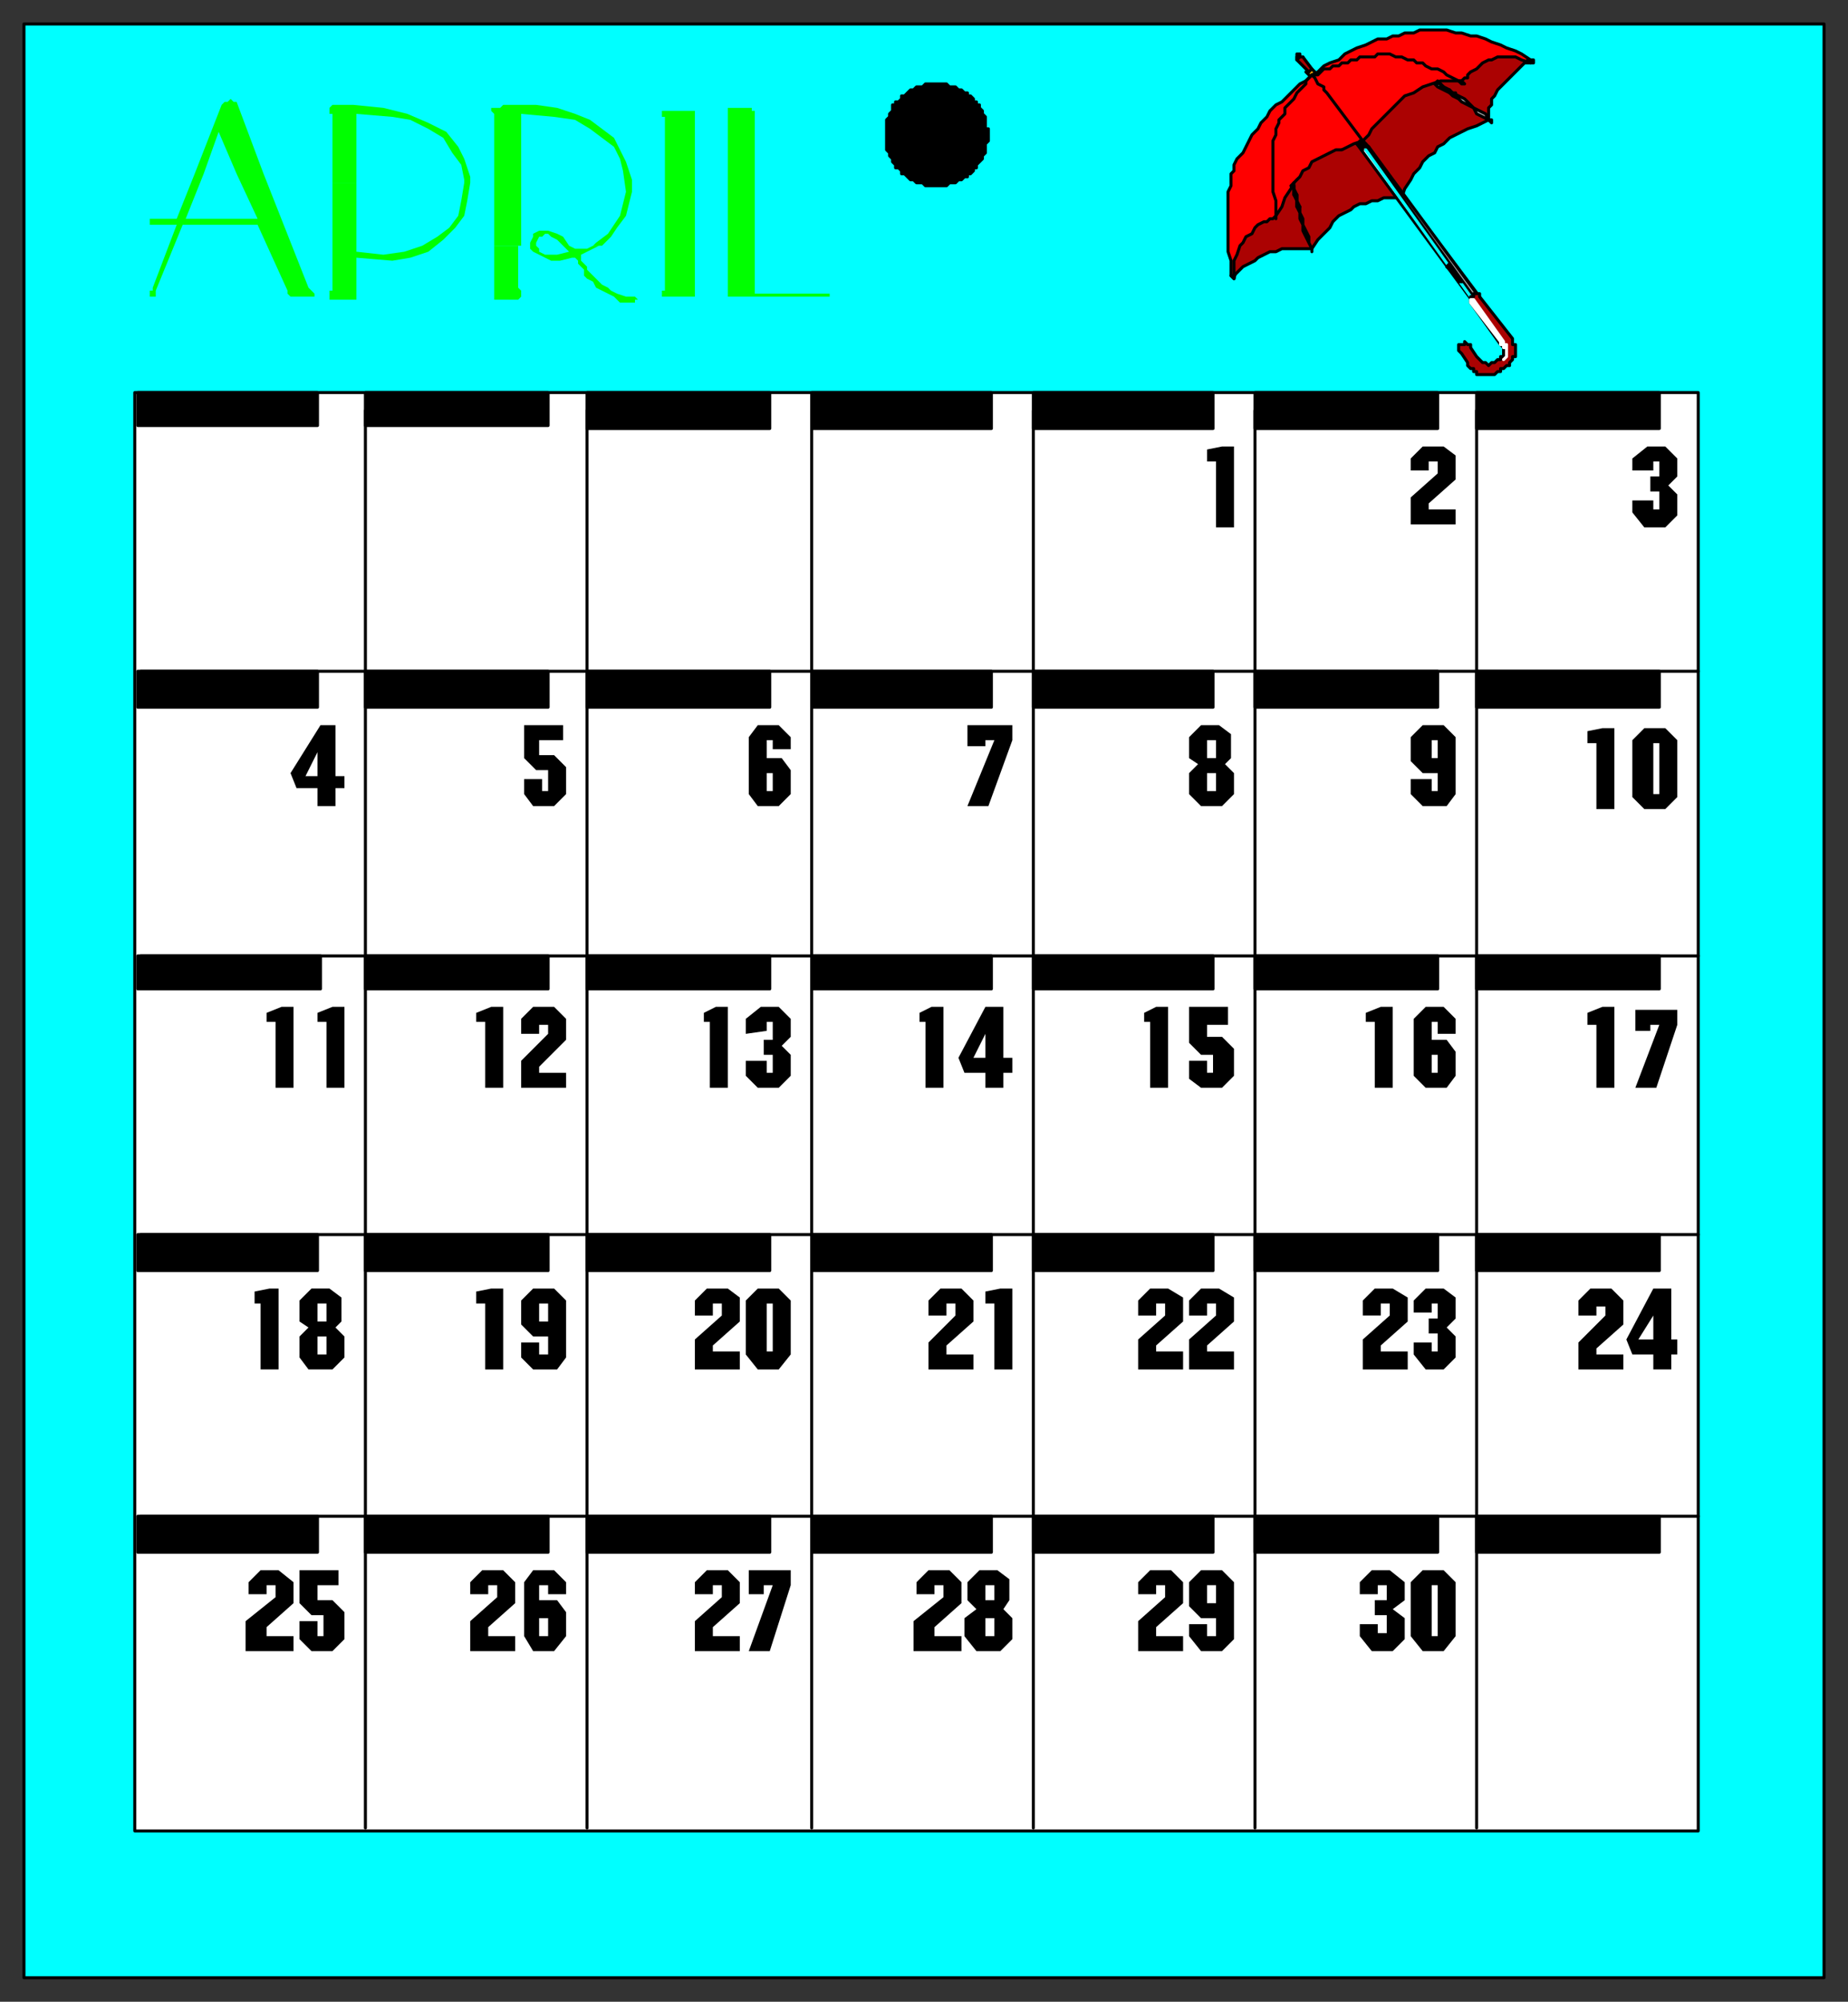 <svg xmlns="http://www.w3.org/2000/svg" fill-rule="evenodd" height="668" preserveAspectRatio="none" stroke-linecap="round" width="617"><rect width="100%" height="100%" fill="#333333" stroke="none"/><style>.brush0{fill:#fff}.pen0{stroke:#000;stroke-width:1;stroke-linejoin:round}.brush2{fill:#000}.pen1,.pen2{stroke:none}.brush3{fill:#ffa400}.brush4{fill:#ab0202}.brush6{fill:#ababab}.brush7{fill:#0f0}.pen5{stroke:none}</style><path class="pen0" style="fill:#0ff" d="M8 660h601V8H8v652z"/><path class="pen0 brush2" d="M330 45h0v-2h-1v-4l-1-1h0v-1l-1-1v-1h-1v-1h-1v-1l-1-1h-1v-1h-1l-1-1h-1 0l-1-1h-1 0-1l-1-1h-3 0-4l-1 1h0-2l-1 1h0-1l-1 1h0l-1 1h-1v1l-1 1h-1v1h-1v2l-1 1h0v1l-1 1v3h0v5h0v2l1 1v1h0l1 1v1h0l1 1v1h1l1 1v1h1l1 1h0l1 1h1l1 1h2l1 1h7l1-1h2l1-1h1l1-1h1v-1h1l1-1v-1h1v-1l1-1h0l1-1v-1h0l1-1v-3h0l1-1v-2h0z"/><path class="pen0 brush0" d="M45 611h522V131H45v480z"/><path class="pen0" fill="none" d="M122 610V137m74 473V137m75 473V137m74 473V137m74 473V137m74 473V137m74 87H47m520 95H47m520 93H47m520 94H47"/><path class="pen0 brush2" d="M46 142h60v-11H46v11zm76 0h61v-11h-61v11zm74 1h61v-12h-61v12zm75 0h60v-12h-60v12zm74 0h60v-12h-60v12zm74 0h61v-12h-61v12zm74 0h61v-12h-61v12zM46 236h60v-12H46v12zm76 0h61v-12h-61v12zm74 0h61v-12h-61v12zm75 0h60v-12h-60v12zm74 0h60v-12h-60v12zm74 0h61v-12h-61v12zm74 0h61v-12h-61v12zM46 330h61v-11H46v11zm76 0h61v-11h-61v11zm74 0h61v-11h-61v11zm75 0h60v-11h-60v11zm74 0h60v-11h-60v11zm74 0h61v-11h-61v11zm74 0h61v-11h-61v11zM46 424h60v-12H46v12zm76 0h61v-12h-61v12zm74 0h61v-12h-61v12zm75 0h60v-12h-60v12zm74 0h60v-12h-60v12zm74 0h61v-12h-61v12zm74 0h61v-12h-61v12zM46 518h60v-12H46v12zm76 0h61v-12h-61v12zm74 0h61v-12h-61v12zm75 0h60v-12h-60v12zm74 0h60v-12h-60v12zm74 0h61v-12h-61v12zm74 0h61v-12h-61v12z"/><path class="pen1 brush2" d="M108 539h-4l-4-4v-11h13v5h-7v5h5l4 4v9l-4 4h-7l-4-4v-6h6v5h2v-7zm-16-10h-3v3h-6v-4l4-4h6l5 4v7l-9 8v3h9v5H82v-10l10-8v-4zm20-86 3 3v7l-4 4h-8l-3-4v-7l3-3-3-2v-7l4-4h6l4 3v8l-2 2zm-25-8h-2v-4l5-1h3v27h-6v-22zm22-94h-3v-3l5-2h4v27h-6v-22zm-17 0h-3v-3l5-2h4v27h-6v-22zm14-78h-7l-2-5 10-16h5v17h3v4h-3v6h-6v-6z"/><path class="pen2 brush0" d="m106 251-4 8h4v-8zm3 184h-3v6h3v-6zm0 11h-3v6h3v-6z"/><path class="pen1 brush2" d="M258 529h-3v3h-5v-8h14v5l-7 22h-7l8-22zm-17 0h-3v3h-6v-4l4-4h7l4 4v7l-9 8v3h9v5h-15v-10l9-8v-4zm12-99h7l4 4v18l-4 5h-7l-4-5v-18l4-4zm-12 5h-3v4h-6v-5l4-4h7l4 3v8l-9 8v2h9v6h-15v-10l9-8v-4zm17-94h-2v3l-7 1v-5l5-4h6l4 4v6l-3 3 3 3v7l-4 4h-7l-4-4v-5h7v4h2v-6h-3v-5h3v-6zm-21 0h-2v-3l4-2h4v27h-6v-22zm21-94h-2v6h5l3 4v8l-4 4h-7l-3-4v-19l3-4h7l4 4v4h-6v-3z"/><path class="pen2 brush0" d="M258 258h-2v6h2v-6zm-2 177v16h2v-16h-2z"/><path class="pen1 brush2" d="M475 524h7l4 4v18l-4 5h-7l-4-5v-18l4-4zm-12 5h-3v3h-6v-4l4-4h6l5 4v6l-4 3 4 3v7l-4 4h-7l-4-5v-4h6v3h3v-6h-4v-5h4v-5zm17-94h-2v3h-6v-4l4-4h6l4 3v7l-3 3 3 3v7l-4 4h-6l-4-5v-4h6v3h2v-6h-3v-5h3v-5zm-16 0h-3v4h-6v-5l4-4h6l5 3v8l-9 8v2h9v6h-15v-10l9-8v-4zm16-94h-2v6h5l3 4v8l-3 4h-7l-4-4v-19l4-4h6l4 4v5h-6v-4zm-21 0h-3v-3l5-2h4v27h-6v-22zm21-83h-5l-4-4v-8l4-4h7l4 4v19l-3 4h-8l-4-4v-5h7v4h2v-6zm0-104h-3v3h-6v-4l4-4h7l4 3v8l-9 8v2h9v5h-15v-9l9-8v-4z"/><path class="pen2 brush0" d="M480 247h-2v6h2v-6zm0 105h-2v6h2v-6zm-2 177v17h2v-17h-2z"/><path class="pen1 brush2" d="M406 540h-5l-4-4v-8l4-4h7l4 4v19l-4 4h-7l-4-5v-4h6v4h3v-6zm-17-11h-3v3h-6v-4l4-4h7l4 4v7l-9 8v3h9v5h-15v-10l9-8v-4zm17-94h-3v4h-6v-5l4-4h6l5 3v8l-9 8v2h9v6h-15v-10l9-8v-4zm-17 0h-3v4h-6v-5l4-4h6l5 3v8l-9 8v2h9v6h-15v-10l9-8v-4zm16-83h-4l-4-4v-12h13v6h-7v4h5l4 4v9l-4 4h-7l-4-3v-6h6v4h2v-6zm-21-11h-2v-3l4-2h4v27h-6v-22zm25-86 3 3v7l-4 4h-7l-4-4v-7l3-3-3-2v-7l4-4h6l4 3v8l-2 2zm-3-101h-3v-4l5-1h4v27h-6v-22z"/><path class="pen2 brush0" d="M406 258h-3v6h3v-6zm0-11h-3v6h3v-6zm0 282h-3v6h3v-6z"/><path class="pen1 brush2" d="m335 537 3 3v7l-4 4h-8l-4-5v-6l4-3-3-3v-6l4-4h6l4 3v7l-2 3zm-20-8h-3v3h-6v-4l4-4h7l4 4v7l-9 8v3h9v5h-16v-10l10-8v-4zm17-94h-3v-4l5-1h4v27h-6v-22zm-13 0h-3v4h-6v-5l4-4h7l4 4v7l-9 8v3h9v5h-15v-9l9-9v-4zm10-77h-7l-2-5 9-17h6v17h3v5h-3v5h-6v-5zm-20-17h-2v-3l4-2h4v27h-6v-22zm23-94h-3v2h-6v-7h15v5l-8 22h-7l9-22z"/><path class="pen2 brush0" d="m329 345-4 8h4v-8zm3 195h-3v6h3v-6zm0-11h-3v5h3v-5z"/><path class="pen1 brush2" d="M183 446h-5l-4-4v-8l4-4h7l4 4v19l-3 4h-8l-4-4v-5h6v4h3v-6zm-21-11h-3v-4l5-1h4v27h-6v-22zm21-93h-3v3h-6v-5l4-4h7l4 4v7l-9 9v2h9v5h-15v-9l9-9v-3zm-21-1h-3v-3l5-2h4v27h-6v-22zm21-84h-4l-4-4v-11h13v5h-8v5h5l4 4v9l-4 4h-7l-3-4v-5h6v4h2v-7z"/><path class="pen2 brush0" d="M183 435h-3v6h3v-6z"/><path class="pen1 brush2" d="M183 529h-3v5h6l3 4v8l-4 5h-7l-3-5v-18l3-4h7l4 4v4h-6v-3zm-17 0h-3v3h-6v-4l4-4h7l4 4v7l-9 8v3h9v5h-15v-10l9-8v-4z"/><path class="pen2 brush0" d="M183 540h-3v6h3v-6z"/><path class="pen1 brush2" d="M552 452h-7l-2-5 9-17h6v17h2v5h-2v5h-6v-5zm-16-16h-3v3h-6v-5l4-4h7l4 4v8l-9 8v2h9v5h-15v-9l9-9v-3zm18-94h-3v2h-5v-7h14v5l-7 21h-7l8-21zm-21 0h-3v-4l5-2h4v27h-6v-21zm16-99h7l4 4v19l-4 4h-7l-4-4v-19l4-4zm-16 5h-3v-4l5-1h4v27h-6v-22zm21-94h-2v3h-7v-4l5-4h6l4 4v6l-3 3 3 3v7l-4 4h-7l-4-5v-4h7v3h2v-6h-3v-5h3v-5z"/><path class="pen2 brush0" d="M552 248v17h2v-17h-2zm0 191-5 8h5v-8z"/><path class="pen0 brush3" d="M437 24v-1h1l2 2h0-1 0v1h-1 0l-2-2h1z"/><path class="pen0 brush4" d="M434 19h1l3 4-1 1-4-4h0v-1h1z"/><path class="pen0" style="fill:red" d="m438 25 2-1 2-2 2-1 3-1 2-2 2-1 2-1 3-1 2-1 2-1h3l2-1h2l2-1h3l2-1h9l3 1h2l3 1h2l3 1 2 1 3 1 2 1 3 1 2 1 3 2v1l-5-1h-4l-5 1-4 3-5 4h-8l-6 2-5 3-5 5-4 4-4 6-8 2-7 3-4 4-4 3-3 6-4 7-5 3-4 3-3 4-1 6-1 4-1-1v-5l-1-3V64l1-2v-4l1-1v-2l1-2 2-2 1-2 1-2 1-2 2-2 1-2 2-2 1-2 2-2 2-1 2-2 2-2 2-2 2-1 2-2z"/><path class="pen0 brush4" d="M455 47h0l1-1 1-1 1-2 1-1 2-2 2-2 2-2 2-2 2-2 3-1 3-2 3-1 3-1h7l1-1h1v-1l1-1 2-1 1-1 1-1 2-1h1l2-1h6l2 1 3 1h-2l-1 1-1 1-1 1-1 1-1 1-1 1-2 2-1 1-1 2-1 1v2l-1 1v4l-2 1-2 1-3 1-2 1-2 1-2 1-2 2-2 1-1 2-2 1-2 2-1 2-2 2-1 2-2 3-1 3h-6l-2 1h-2l-2 1h-2l-2 1-1 1-2 1-2 1-2 2-1 2-2 2-2 2-2 3h-10l-2 1h-2l-2 1-2 1-1 1-2 1-2 1-2 2-1 1v-5l1-2 1-3 1-1 1-2 2-1 1-2 1-1 2-1h1l1-1h1l1-1h0l2-3 1-3 2-3 1-2 2-2 1-2 2-1 1-2 2-1 2-1 2-1 2-1h2l2-1 2-1 3-1z"/><path class="pen0" fill="none" d="M426 72v-5l-1-3V47l1-2v-2l1-2v-1l1-1 1-1v-2l1-1 1-1 1-1 1-2 1-1 1-1 1-1v-1l1-1 1-1h2l1-1 1-1h2l1-1h2l1-1h2l1-1h2l1-1h5l1-1h4l2 1h2l2 1h2l1 1h2l1 1 2 1h2l2 1 1 1 2 1 2 1"/><path class="pen0 brush6" d="M432 61v2l1 2v2l1 2v2l1 2v2l1 2 1 2v2l1 2h0v1h0v-1h0l-1-2-1-2-1-2v-2l-1-2v-2l-1-2v-2l-1-2v-2l-1-1 1-1zm47-33 1 1 2 1 2 1 1 1 2 1 1 1 2 1 2 1 1 2 2 1 2 1h0l1 1h0v-1h0-1l-1-2-2-1-2-1-2-2-1-1-2-1-2-1-1-1-2-1-1-1-1-1-1 1z"/><path class="pen0" fill="none" d="m438 25 1 1 1 2 2 1v1l1 1 12 16"/><path class="pen0 brush3" d="M433 18h1v1h1-1 0l-1 1h0v-1h0v-1h0z"/><path class="pen0 brush6" d="M411 92h1v1h0l-1-1zm99-72h0l1 1h1v-1h-1 0-1zm-84 52h0v-1 2h0v-1zm62-45h-1 0l1 1h1l-1-1h0z"/><path class="pen0" fill="none" d="M432 62h0v1h0v1h0v1h1v1h0v1h0v1h0v1h1m46-41h1v1h1l1 1h1v1h2v1"/><path class="pen0 brush0" d="M455 47h0l39 52-2 2-39-53 2-1z"/><path class="pen0 brush6" d="M456 49h1l36 49-1 1-36-50z"/><path class="pen0 brush2" d="m453 48 2-1h0l2 2h0-1 0-1v1h0l-2-2z"/><path class="pen0 brush6" d="M454 47h1l1 1h0-1 0l-1-1z"/><path fill="none" style="stroke:#0ff;stroke-width:1;stroke-linejoin:round" d="m491 99-35-49"/><path class="pen0 brush4" d="m501 115 1 1v1h0v2h-1v1h-1l-1 1h-1 0l-1 1-1-1h0-1l-1-1-1-1-2-3v-1h0-1 0l-1-1v1h-1 0-1v1h0v1h0l1 1h0l2 3v1l1 1h1v1h1v1h6l1-1h1v-1h1l1-1h1v-1h0l1-1v-1h1v-2h0v-2h-1v-1h0v-1l-11-14v-1h-2v1h0-1 0v2l10 14z"/><path class="brush0" style="stroke:#fff;stroke-width:1;stroke-linejoin:round" d="M491 101h0v-1h1l10 14v1h1v1h0v1h0v1h0v1h0l-1 1 1-1h0v-1h0v-1h0v-1h0-1v-1h0-1v-1l-10-13z"/><path class="pen0 brush2" d="m483 89 1-1 4 6h0l-5-5z"/><path class="pen0 brush0" d="m488 94-4-6v1l3 5h1z"/><path class="pen0" fill="none" d="m484 88 3 6"/><path class="pen5 brush7" d="M243 96V36h8v1h1v61h25v1h-34v-3zm-21 1V39h-1v-2h11v62h-11v-2h1zm-21-15h-3l1-1 4-3 2-3 2-3 1-4 1-4-1-7-1-4-2-4-4-3-4-3-5-3-7-1-11-1v44h-9V38l-1-1v-1h3l1-1h11l7 1 6 2 5 2 4 3 4 3 2 4 2 4 2 6v4l-1 4-1 4-3 4-2 3-3 3z"/><path class="pen5 brush7" d="M190 82h-2l-2-2-2-1-1-1h-1l-1 1h-1l-1 2v1h-2v-1l1-2v-1l2-1h3l3 1 2 1 2 3zm-25 0h8v14l1 1v2l-1 1h-8V82zm12 0h2l1 1v1l2 1h4l4-1-2-2h2l2 1h4l2-1h3-1l-6 3v2l1 1 1 1v1l2 2 1 1 1 1 1 1 2 1 1 1 2 1 3 1h3l1 1h-1v1h-5l-2-2-2-1-2-1-2-1-1-2-2-1-1-1v-2l-2-2v-1l-1-1h-1l-4 1h-3l-2-1-2-1-2-1-1-1v-1zm-20-21h-2v-1l-1-5-3-4-3-5-5-3-6-3-6-1-12-1v23h-8V38h-1v-2l1-1h7l10 1 8 2 7 3 6 3 4 5 2 4 2 6v2zm-46 0h8v23l9 1 7-1 6-2 5-3 4-3 3-4 1-5 1-6h2l-1 6-1 5-3 4-4 4-5 4-6 2-6 1-12-1v14h-9v-3h1V61zm-23-3h-9l-6-14-5 14h-3l9-23 1-1h1l1-1 1 1h1l9 24zm-23 0h3l-6 15h24l-7-15h9l15 38 1 1 1 1v1h-8l-1-1v-1L86 75H61l-9 22v2h-2v-2h1v-1l8-21h-9v-2h9l6-15z"/></svg>
